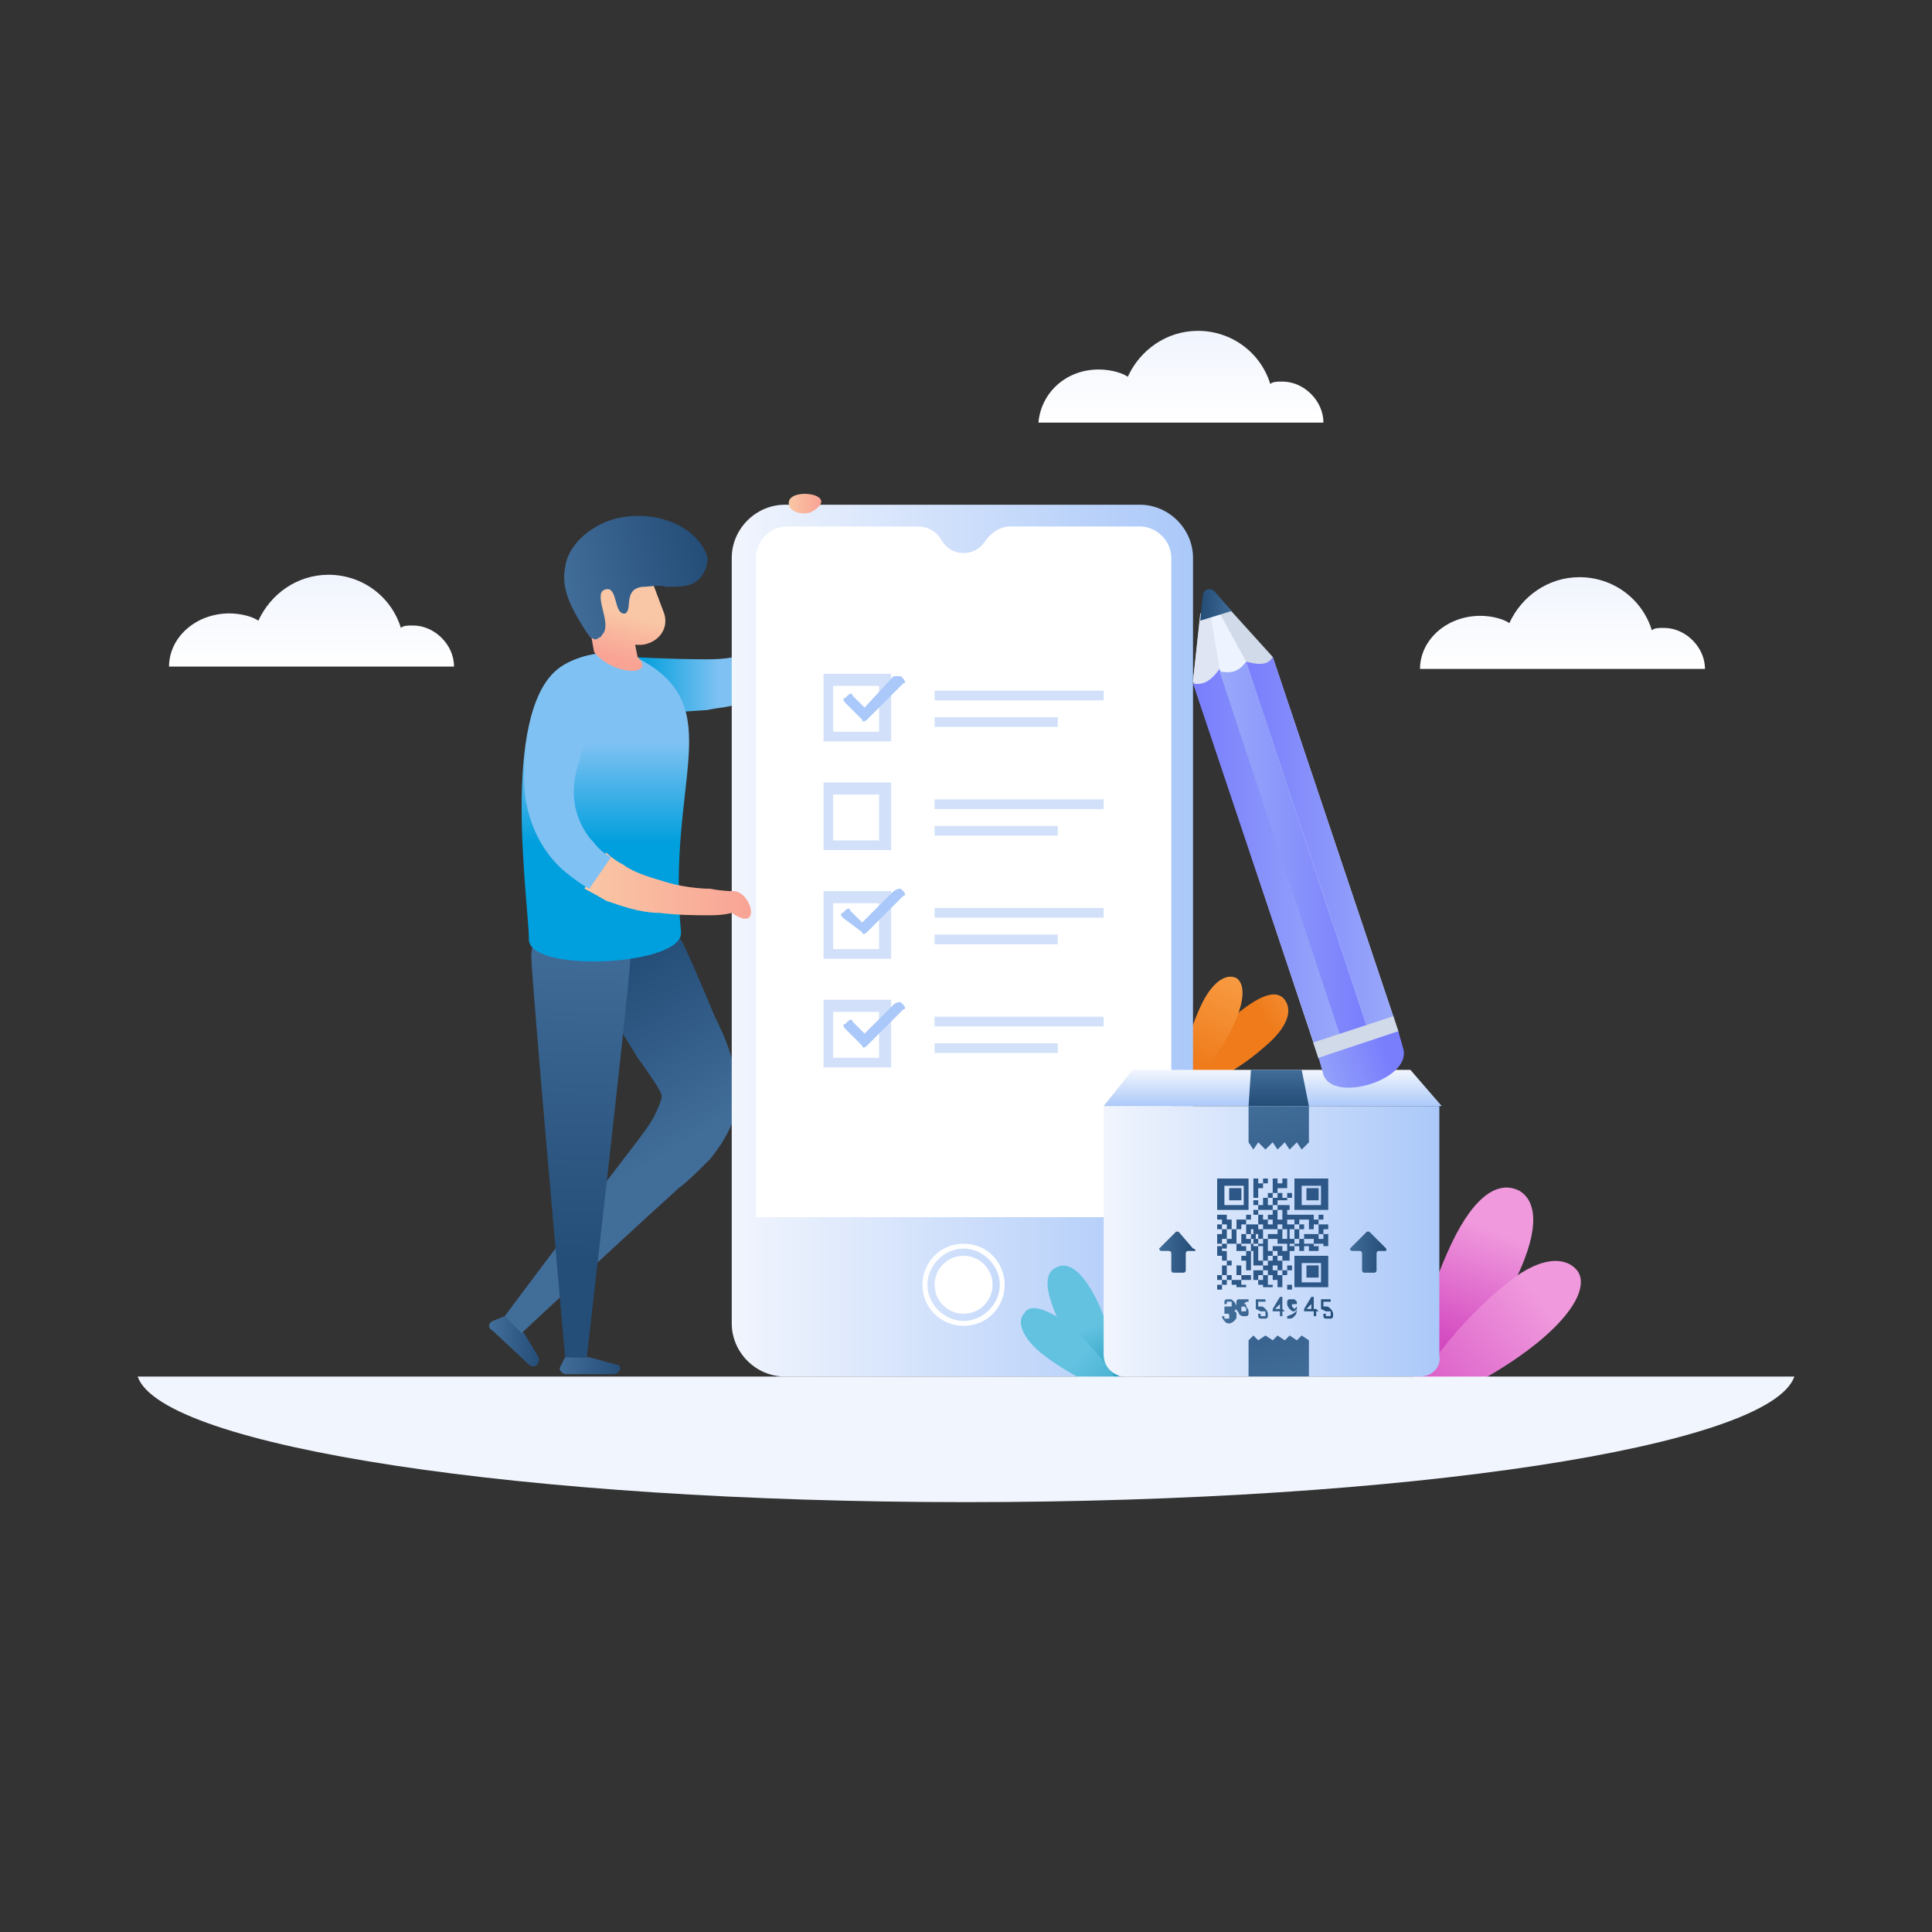 <svg xmlns="http://www.w3.org/2000/svg" enable-background="new 0 0 80 80" viewBox="0 0 80 80"><rect x="0" y="0" width="80" height="80" fill="#333333" stroke="none"/><linearGradient id="a" x1="4060.212" x2="4061.682" y1="-1279.571" y2="-1274.711" gradientTransform="matrix(.785 .62 -.62 .785 -3919.16 -1462.077)" gradientUnits="userSpaceOnUse"><stop offset="0" stop-color="#f099dd"/><stop offset="1" stop-color="#d34ac0"/></linearGradient><path fill="url(#a)" d="M62.8,52.9c-1,2.1-3.3,5.2-4,4.8c-0.8-0.4,0.3-4.1,1.3-6.2c1-2.1,2-2.6,2.8-2.2
	C63.6,49.7,63.8,50.8,62.8,52.9z"/><linearGradient id="b" x1="4064.221" x2="4062.466" y1="-1278.544" y2="-1270.695" gradientTransform="matrix(.785 .62 -.62 .785 -3919.16 -1462.077)" gradientUnits="userSpaceOnUse"><stop offset="0" stop-color="#f099dd"/><stop offset="1" stop-color="#d34ac0"/></linearGradient><path fill="url(#b)" d="M62.2,53.3c-1.6,1.3-3.8,3.9-3.3,4.5c0.5,0.6,3.5-1.1,5-2.4s1.8-2.3,1.4-2.8
	C64.8,52,63.7,52,62.2,53.3z"/><linearGradient id="c" x1="20.346" x2="22.36" y1="55.547" y2="55.547" gradientUnits="userSpaceOnUse"><stop offset="0" stop-color="#416d99"/><stop offset="1" stop-color="#244d77"/></linearGradient><path fill="url(#c)" d="M20.9,54.5l-0.5,0.2c-0.2,0.1-0.2,0.3,0,0.4l1.5,1.4c0.2,0.2,0.5,0,0.4-0.3l-0.6-1L20.9,54.5z"/><linearGradient id="d" x1="25.865" x2="21.907" y1="48.85" y2="42.239" gradientUnits="userSpaceOnUse"><stop offset="0" stop-color="#416d99"/><stop offset="1" stop-color="#244d77"/></linearGradient><path fill="url(#d)" d="M20.9,54.5c0,0,2.6-3.5,5.3-7c0.3-0.4,0.7-0.9,0.9-1.3c0.2-0.4,0.3-0.7,0.3-0.8
	c0-0.1-0.1-0.3-0.3-0.6c-0.2-0.3-0.4-0.6-0.7-1c-0.9-1.5-1.6-2.5-1.7-2.7c-0.5-0.9-0.4-2.7,0.6-3.2c1-0.6,2.5,0.2,3,1.2
	c0.1,0.2,0.6,1.3,1.3,3c0.2,0.4,0.4,0.8,0.6,1.4c0.2,0.6,0.4,1.5,0.3,2.4c-0.2,0.9-0.7,1.6-1.1,2.1c-0.5,0.5-0.9,0.9-1.3,1.2
	c-3.3,3-6.5,6-6.5,6L20.9,54.5z"/><linearGradient id="e" x1="23.201" x2="25.752" y1="56.558" y2="56.558" gradientUnits="userSpaceOnUse"><stop offset="0" stop-color="#416d99"/><stop offset="1" stop-color="#244d77"/></linearGradient><path fill="url(#e)" d="M23.4,56.2l-0.2,0.4c-0.1,0.1,0.1,0.3,0.2,0.3l2,0c0.3,0,0.4-0.4,0.1-0.4l-1.1-0.3L23.4,56.2z"/><linearGradient id="f" x1="24.149" x2="23.701" y1="38.701" y2="52.25" gradientUnits="userSpaceOnUse"><stop offset="0" stop-color="#416d99"/><stop offset="1" stop-color="#244d77"/></linearGradient><path fill="url(#f)" d="M23.4,56.2c0,0-1.4-15.7-1.4-16.6c0-1,1-2.3,2.1-2.2c1.1,0,2.1,1.3,2,2.3c0,0.8-1.8,16.5-1.8,16.5
	L23.4,56.2z"/><linearGradient id="g" x1="31.428" x2="33.897" y1="24.482" y2="24.482" gradientUnits="userSpaceOnUse"><stop offset="0" stop-color="#f9c7a5"/><stop offset="1" stop-color="#f9a395"/></linearGradient><path fill="url(#g)" d="M32.7,21.6c-0.1,0.5-0.3,1.5-0.5,2.5c-0.1,0.7-0.3,1.4-0.4,1.9c-0.2,0.4-0.3,0.7-0.3,0.7l1.4,0.8
	c0,0,0.2-0.4,0.4-1c0.1-0.6,0.2-1.4,0.2-2.1c0.1-1.1,0.1-2.2,0.2-2.7H32.7z"/><linearGradient id="h" x1="29.738" x2="26.511" y1="28.104" y2="28.104" gradientUnits="userSpaceOnUse"><stop offset="0" stop-color="#7ec1f2"/><stop offset="1" stop-color="#009fdd"/></linearGradient><path fill="url(#h)" d="M26.1,27.2c0,0,1.6,0.1,3.2,0.1c0.8,0,1.3-0.1,1.6-0.3c0.3-0.2,0.5-0.5,0.5-0.5l1.4,0.7
	c0,0,0,0.1-0.2,0.3c-0.1,0.2-0.3,0.5-0.6,0.8c-0.3,0.3-0.8,0.6-1.3,0.8c-0.5,0.2-1,0.2-1.4,0.3c-1.7,0.1-3.4,0.3-3.4,0.3
	C24.2,29.7,24.3,27.3,26.1,27.2z"/><linearGradient id="i" x1="25.081" x2="25.081" y1="30.802" y2="34.922" gradientUnits="userSpaceOnUse"><stop offset="0" stop-color="#7ec1f2"/><stop offset="1" stop-color="#009fdd"/></linearGradient><path fill="url(#i)" d="M28.2,38.6c0.1,1.4-6.3,1.7-6.3,0.3c0-1.5-1.2-9.3,1.2-11.2c0.6-0.5,2.2-1,3.4-0.4
	C30.2,29.3,27.6,32.3,28.2,38.6z"/><linearGradient id="j" x1="25.716" x2="25.253" y1="25.388" y2="27.211" gradientUnits="userSpaceOnUse"><stop offset="0" stop-color="#f9c7a5"/><stop offset="1" stop-color="#f9a395"/></linearGradient><path fill="url(#j)" d="M26.9,23.8l-2.8,0.4l0.5,2.8c0.8,1,2.6,1,1.8,0.2l-0.1-0.5l0.3,0c0.7-0.1,1.1-0.7,0.9-1.3L26.9,23.8
	z"/><linearGradient id="k" x1="-564.988" x2="-558.947" y1="67.736" y2="67.736" gradientTransform="rotate(-12.631 -466.618 -2611.752)" gradientUnits="userSpaceOnUse"><stop offset="0" stop-color="#416d99"/><stop offset="1" stop-color="#244d77"/></linearGradient><path fill="url(#k)" d="M23.4,23.5c-0.2,1,0.4,1.9,0.9,2.7c0.1,0.1,0.1,0.2,0.2,0.2c0.1,0.1,0.2,0.1,0.3,0
	c0.1,0,0.1-0.1,0.2-0.2c0.3-0.5-0.5-1.7,0.1-1.8c0.5-0.1,0.3,1.1,0.8,1c0.3-0.2-0.1-1,0.7-1.1c0.3,0,0.7-0.1,1,0c0.3,0,0.7,0,1-0.1
	c0.5-0.2,0.7-0.7,0.7-1.1c-0.1-0.4-0.4-0.8-0.8-1.1c-0.8-0.6-2-0.8-3.1-0.5C24.4,21.8,23.5,22.6,23.4,23.5z"/><linearGradient id="l" x1="4364.711" x2="4365.592" y1="-1309.092" y2="-1306.18" gradientTransform="matrix(-.79 -.613 -.624 .797 2686.83 3760.27)" gradientUnits="userSpaceOnUse"><stop offset="0" stop-color="#faa34d"/><stop offset="1" stop-color="#ef7b1b"/></linearGradient><path fill="url(#l)" d="M51.2,42c-1.1,0.9-2.6,2.7-2.3,3.1s2.4-0.8,3.4-1.7c1.1-0.9,1.2-1.6,0.9-2S52.3,41.1,51.2,42z"/><linearGradient id="m" x1="4367.114" x2="4366.063" y1="-1308.476" y2="-1303.774" gradientTransform="matrix(-.79 -.613 -.624 .797 2686.83 3760.27)" gradientUnits="userSpaceOnUse"><stop offset="0" stop-color="#faa34d"/><stop offset="1" stop-color="#ef7b1b"/></linearGradient><path fill="url(#m)" d="M51.1,42.4c-0.5,1.1-1.7,2.8-2.1,2.6c-0.4-0.2,0.2-2.2,0.7-3.3s1.1-1.4,1.5-1.2
	C51.5,40.7,51.6,41.3,51.1,42.4z"/><linearGradient id="n" x1="30.356" x2="49.434" y1="38.943" y2="38.943" gradientUnits="userSpaceOnUse"><stop offset="0" stop-color="#f1f5fd"/><stop offset="1" stop-color="#aac8f9"/></linearGradient><path fill="url(#n)" d="M47.2,57H32.5c-1.2,0-2.2-1-2.2-2.2V23.1c0-1.2,1-2.2,2.2-2.2h14.7c1.2,0,2.2,1,2.2,2.2v31.7
	C49.4,56,48.5,57,47.2,57z"/><linearGradient id="o" x1="6840.601" x2="6841.481" y1="-3470.618" y2="-3467.706" gradientTransform="matrix(-.785 .62 .62 .785 7567.514 -1462.077)" gradientUnits="userSpaceOnUse"><stop offset="0" stop-color="#64c2e1"/><stop offset="1" stop-color="#1897b5"/></linearGradient><path fill="url(#o)" d="M43.8,54.6c0.6,1.2,2,3.1,2.4,2.9S46,55,45.4,53.8c-0.6-1.2-1.2-1.6-1.7-1.3
	C43.3,52.7,43.2,53.3,43.8,54.6z"/><linearGradient id="p" x1="6843.003" x2="6841.952" y1="-3470.002" y2="-3465.3" gradientTransform="matrix(-.785 .62 .62 .785 7567.514 -1462.077)" gradientUnits="userSpaceOnUse"><stop offset="0" stop-color="#64c2e1"/><stop offset="1" stop-color="#1897b5"/></linearGradient><path fill="url(#p)" d="M44.2,54.8c0.9,0.8,2.3,2.3,2,2.7c-0.3,0.3-2.1-0.7-3-1.4s-1.1-1.4-0.8-1.7
	C42.6,54,43.2,54.1,44.2,54.8z"/><path fill="#FFF" d="M48.5,23.1v27.3H31.3V23.1c0-0.7,0.6-1.3,1.3-1.3H38c0.4,0,0.8,0.2,1,0.6c0.2,0.3,0.5,0.5,0.9,0.5
	c0.4,0,0.7-0.2,0.9-0.5c0.2-0.3,0.6-0.6,1-0.6h5.4C47.9,21.8,48.5,22.4,48.5,23.1z"/><path fill="#FFF" d="M39.9,51.5c-1,0-1.7,0.8-1.7,1.7c0,1,0.8,1.7,1.7,1.7c1,0,1.7-0.8,1.7-1.7C41.6,52.3,40.9,51.5,39.9,51.5z
	 M39.9,54.7c-0.8,0-1.5-0.7-1.5-1.5c0-0.8,0.7-1.5,1.5-1.5c0.8,0,1.5,0.7,1.5,1.5C41.4,54,40.7,54.7,39.9,54.7z"/><circle cx="39.9" cy="53.2" r="1.2" fill="#FFF"/><path fill="#D2E1F9" d="M34.1,27.9v2.8h2.8v-2.8H34.1z M36.4,30.3h-1.9v-1.9h1.9V30.3z"/><path fill="#D2E1F9" d="M34.1,32.4v2.8h2.8v-2.8H34.1z M36.4,34.8h-1.9v-1.9h1.9V34.8z"/><path fill="#D2E1F9" d="M34.1,36.9v2.8h2.8v-2.8H34.1z M36.4,39.3h-1.9v-1.9h1.9V39.3z"/><path fill="#D2E1F9" d="M34.1,41.4v2.8h2.8v-2.8H34.1z M36.4,43.8h-1.9v-1.9h1.9V43.8z"/><rect width="7" height=".4" x="38.7" y="28.6" fill="#D2E1F9"/><rect width="5.1" height=".4" x="38.7" y="29.7" fill="#D2E1F9"/><rect width="7" height=".4" x="38.7" y="33.1" fill="#D2E1F9"/><rect width="5.1" height=".4" x="38.7" y="34.2" fill="#D2E1F9"/><rect width="7" height=".4" x="38.7" y="37.6" fill="#D2E1F9"/><rect width="5.1" height=".4" x="38.7" y="38.7" fill="#D2E1F9"/><rect width="7" height=".4" x="38.7" y="42.1" fill="#D2E1F9"/><rect width="5.1" height=".4" x="38.7" y="43.2" fill="#D2E1F9"/><path fill="#AAC8F9" d="M37.3,28l0.1,0.1c0.1,0.1,0.1,0.2,0,0.2l-1.5,1.5c-0.1,0.1-0.2,0.1-0.2,0l-0.7-0.7c-0.1-0.1-0.1-0.2,0-0.2
	l0.1-0.1c0.1-0.1,0.2-0.1,0.2,0l0.5,0.5L37,28C37.1,28,37.2,28,37.3,28z"/><path fill="#AAC8F9" d="M37.3,36.8l0.1,0.1c0.1,0.1,0.1,0.2,0,0.2l-1.5,1.5c-0.1,0.1-0.2,0.1-0.2,0L34.9,38c-0.1-0.1-0.1-0.2,0-0.2
	l0.1-0.1c0.1-0.1,0.2-0.1,0.2,0l0.5,0.5l1.2-1.2C37.1,36.8,37.2,36.8,37.3,36.8z"/><path fill="#AAC8F9" d="M37.3,41.5l0.1,0.1c0.1,0.1,0.1,0.2,0,0.2l-1.5,1.5c-0.1,0.1-0.2,0.1-0.2,0l-0.7-0.7c-0.1-0.1-0.1-0.2,0-0.2
	l0.1-0.1c0.1-0.1,0.2-0.1,0.2,0l0.5,0.5l1.2-1.2C37.1,41.5,37.2,41.5,37.3,41.5z"/><linearGradient id="q" x1="24.23" x2="31.21" y1="36.742" y2="36.742" gradientUnits="userSpaceOnUse"><stop offset="0" stop-color="#f9c7a5"/><stop offset="1" stop-color="#f9a395"/></linearGradient><path fill="url(#q)" d="M24.2,36.8c0,0,0.4,0.2,0.9,0.5c0.6,0.2,1.4,0.5,2.2,0.5c0.8,0.1,1.6,0.1,2.1,0.1
	c0.6,0,0.9-0.1,0.9-0.1c1.3,0.9,0.8-1,0-0.9c0,0-0.4,0-0.9-0.1c-0.5,0-1.3-0.1-1.9-0.3c-0.7-0.2-1.3-0.4-1.7-0.7
	c-0.4-0.2-0.7-0.5-0.7-0.5L24.2,36.8z"/><path fill="#7EC1F2" d="M24.3,30.6c0,0-0.2,0.4-0.3,0.9c-0.2,0.5-0.3,1.2-0.2,1.8c0.1,0.6,0.4,1.2,0.8,1.6c0.3,0.4,0.7,0.6,0.7,0.6
	l-0.9,1.3c0,0-0.4-0.2-1-0.7c-0.6-0.5-1.2-1.3-1.5-2.4c-0.3-1-0.2-2.1-0.1-2.8c0.1-0.7,0.2-1.2,0.2-1.2c0.3-1,1.1-1.2,1.6-1
	C24.2,29,24.6,29.7,24.3,30.6z"/><linearGradient id="r" x1="32.667" x2="34.001" y1="20.876" y2="20.876" gradientUnits="userSpaceOnUse"><stop offset="0" stop-color="#f9c7a5"/><stop offset="1" stop-color="#f9a395"/></linearGradient><path fill="url(#r)" d="M33.6,21.2c1.4-0.8-1.3-1.1-0.9-0.2C32.9,21.3,33.4,21.3,33.6,21.2z"/><linearGradient id="s" x1="45.707" x2="59.654" y1="51.425" y2="51.425" gradientUnits="userSpaceOnUse"><stop offset="0" stop-color="#f1f5fd"/><stop offset="1" stop-color="#aac8f9"/></linearGradient><path fill="url(#s)" d="M58.8,57H46.6c-0.5,0-0.9-0.4-0.9-0.9V45.8h13.9v10.3C59.7,56.6,59.3,57,58.8,57z"/><linearGradient id="t" x1="52.703" x2="54.109" y1="45.604" y2="52.251" gradientUnits="userSpaceOnUse"><stop offset="0" stop-color="#416d99"/><stop offset="1" stop-color="#244d77"/></linearGradient><polygon fill="url(#t)" points="54.2 45.8 54.2 47.3 53.9 47.6 53.7 47.3 53.4 47.6 53.2 47.3 52.9 47.6 52.7 47.3 52.4 47.6 52.1 47.3 51.9 47.6 51.7 47.3 51.7 45.8"/><linearGradient id="u" x1="618.029" x2="619.434" y1="-816.903" y2="-810.256" gradientTransform="matrix(-1 -0 0 -1 671.155 -759.647)" gradientUnits="userSpaceOnUse"><stop offset="0" stop-color="#416d99"/><stop offset="1" stop-color="#244d77"/></linearGradient><polygon fill="url(#u)" points="51.7 57 51.7 55.5 51.9 55.3 52.1 55.5 52.4 55.3 52.7 55.5 52.9 55.3 53.2 55.5 53.4 55.3 53.7 55.5 53.9 55.3 54.2 55.5 54.2 57"/><linearGradient id="v" x1="52.68" x2="52.68" y1="44.343" y2="45.854" gradientUnits="userSpaceOnUse"><stop offset="0" stop-color="#f1f5fd"/><stop offset="1" stop-color="#aac8f9"/></linearGradient><polygon fill="url(#v)" points="58.4 44.3 46.9 44.3 45.7 45.8 59.7 45.8"/><linearGradient id="w" x1="52.911" x2="52.911" y1="44.284" y2="45.782" gradientUnits="userSpaceOnUse"><stop offset="0" stop-color="#416d99"/><stop offset="1" stop-color="#244d77"/></linearGradient><polygon fill="url(#w)" points="51.8 44.3 51.7 45.8 54.2 45.8 53.9 44.3"/><rect width=".5" height=".5" x="50.9" y="49.2" fill="#2D5787"/><path fill="#2D5787" d="M50.4,48.8v1.3h1.3v-1.3H50.4z M51.5,49.9h-0.8v-0.8h0.8V49.9z"/><rect width=".5" height=".5" x="50.9" y="49.2" fill="#FFF"/><rect width=".5" height=".5" x="50.9" y="49.2" fill="#2D5787"/><rect width=".5" height=".5" x="54.1" y="52.4" fill="#2D5787"/><path fill="#2D5787" d="M53.6,52v1.3H55V52H53.6z M54.7,53.1h-0.8v-0.8h0.8V53.1z"/><rect width=".5" height=".5" x="54.1" y="52.4" fill="#FFF"/><rect width=".5" height=".5" x="54.1" y="52.4" fill="#2D5787"/><rect width=".5" height=".5" x="54.1" y="49.2" fill="#2D5787"/><path fill="#2D5787" d="M53.6,48.8v1.3H55v-1.3H53.6z M54.7,49.9h-0.8v-0.8h0.8V49.9z"/><rect width=".5" height=".5" x="54.1" y="49.2" fill="#FFF"/><rect width=".5" height=".5" x="54.1" y="49.2" fill="#2D5787"/><rect width=".2" height=".2" x="54.6" y="50.3" fill="#2D5787"/><rect width=".2" height=".2" x="53.8" y="50.7" fill="#2D5787"/><polygon fill="#2D5787" points="55 50.9 55 50.7 54.8 50.7 54.6 50.7 54.6 50.9 54.6 51.1 54.8 51.1 54.8 50.9"/><polygon fill="#2D5787" points="53.8 50.9 53.6 50.9 53.6 51.1 53.6 51.3 53.8 51.3 53.8 51.1"/><polygon fill="#2D5787" points="54.6 51.3 54.6 51.1 54.4 51.1 54.2 51.1 54 51.1 54 51.3 54.2 51.3 54.4 51.3 54.4 51.5 54.6 51.5 54.8 51.5 54.8 51.6 55 51.6 55 51.5 55 51.3 55 51.1 54.8 51.1 54.8 51.3"/><polygon fill="#2D5787" points="54 51.5 54 51.3 53.8 51.3 53.8 51.5 53.6 51.5 53.6 51.6 53.8 51.6 53.8 51.8 54 51.8 54 51.6 54.2 51.6 54.2 51.8 54.4 51.8 54.6 51.8 54.6 51.6 54.4 51.6 54.4 51.5 54.2 51.5"/><rect width=".2" height=".2" x="51.6" y="50.3" fill="#2D5787"/><rect width=".2" height=".2" x="50.4" y="50.7" fill="#2D5787"/><polygon fill="#2D5787" points="50.8 50.9 51 50.9 51 50.7 51 50.5 50.8 50.5 50.8 50.3 50.6 50.3 50.4 50.3 50.4 50.5 50.6 50.5 50.6 50.7 50.8 50.7"/><polygon fill="#2D5787" points="51.4 50.7 51.6 50.7 51.6 50.5 51.4 50.5 51.2 50.5 51.2 50.7 51.2 50.9 51.4 50.9"/><polygon fill="#2D5787" points="51.6 51.1 51.8 51.1 51.8 50.9 51.9 50.9 51.9 51.1 52.1 51.1 52.1 51.3 52.3 51.3 52.3 51.1 52.3 50.9 52.1 50.9 52.1 50.7 51.9 50.7 51.8 50.7 51.6 50.7 51.6 50.9"/><polygon fill="#2D5787" points="50.8 51.3 50.8 51.1 50.8 50.9 50.6 50.9 50.6 51.1 50.4 51.1 50.4 51.3 50.4 51.5 50.6 51.5 50.6 51.3"/><polygon fill="#2D5787" points="51.2 51.1 51.2 50.9 51 50.9 51 51.1 51 51.3 50.8 51.3 50.8 51.5 51 51.5 51.2 51.5 51.2 51.3"/><polygon fill="#2D5787" points="51.6 51.3 51.6 51.1 51.4 51.1 51.4 51.3 51.4 51.5 51.6 51.5 51.8 51.5 51.8 51.3"/><rect width=".2" height=".2" x="50.6" y="51.5" fill="#2D5787"/><polygon fill="#2D5787" points="50.4 51.8 50.4 52 50.6 52 50.6 52.2 50.8 52.2 50.8 52 50.8 51.8 50.6 51.8 50.6 51.6 50.4 51.6"/><polygon fill="#2D5787" points="51.4 51.6 51.4 51.5 51.2 51.5 51.2 51.6 51.2 51.8 51.4 51.8 51.6 51.8 51.6 51.6"/><polygon fill="#2D5787" points="51.6 52 51.4 52 51.4 52.2 51.6 52.2 51.6 52.4 51.6 52.6 51.8 52.6 51.8 52.4 51.8 52.2 51.8 52 51.8 51.8 51.6 51.8"/><rect width=".2" height=".2" x="50.8" y="52.2" fill="#2D5787"/><polygon fill="#2D5787" points="50.6 52.6 50.6 52.8 50.8 52.8 50.8 52.6 50.8 52.4 50.6 52.4"/><polygon fill="#2D5787" points="51.4 52.4 51.2 52.4 51.2 52.6 51.2 52.8 51.4 52.8 51.4 52.6"/><rect width=".2" height=".2" x="50.4" y="52.8" fill="#2D5787"/><rect width=".2" height=".2" x="50.8" y="52.8" fill="#2D5787"/><polygon fill="#2D5787" points="51.8 53 51.8 52.8 51.6 52.8 51.4 52.8 51.4 53 51.6 53"/><rect width=".2" height=".2" x="50.6" y="53" fill="#2D5787"/><polygon fill="#2D5787" points="51.2 53.2 51.2 53.3 51.4 53.3 51.6 53.3 51.6 53.2 51.4 53.2 51.4 53 51.2 53 51 53 51 53.2"/><rect width=".2" height=".2" x="50.4" y="53.2" fill="#2D5787"/><polygon fill="#2D5787" points="52.1 49.2 52.3 49.2 52.3 49 52.5 49 52.5 48.8 52.3 48.8 52.3 49 52.1 49 52.1 48.8 51.9 48.8 51.9 49.6 52.1 49.6"/><rect width=".2" height=".2" x="53.3" y="49.4" fill="#2D5787"/><polygon fill="#2D5787" points="52.7 49.4 52.9 49.4 52.9 49.6 52.7 49.6 52.7 49.7 52.7 49.9 52.9 49.9 52.9 49.7 53.1 49.7 53.3 49.7 53.3 49.6 53.1 49.6 53.1 49.4 52.9 49.4 52.9 49.2 53.3 49.2 53.3 48.8 53.1 48.8 53.1 49 52.9 49 52.9 48.8 52.7 48.8 52.7 49.4 52.5 49.4 52.5 49.6 52.7 49.6"/><rect width=".2" height=".2" x="51.9" y="49.7" fill="#2D5787"/><polygon fill="#2D5787" points="52.5 50.1 52.7 50.1 52.7 49.9 52.5 49.9 52.5 49.7 52.5 49.6 52.3 49.6 52.3 49.7 52.3 49.9 52.1 49.9 52.1 50.1 52.3 50.1"/><polygon fill="#2D5787" points="53.4 51.5 53.6 51.5 53.6 51.3 53.4 51.3 53.4 51.1 53.4 50.9 53.6 50.9 53.6 50.7 53.4 50.7 53.3 50.7 53.3 50.5 53.4 50.5 53.6 50.5 53.6 50.7 53.8 50.7 53.8 50.5 54 50.5 54.2 50.5 54.2 50.7 54.2 50.9 54.4 50.9 54.4 50.7 54.6 50.7 54.6 50.5 54.4 50.5 54.4 50.3 54.2 50.3 54 50.3 53.8 50.3 53.6 50.3 53.4 50.3 53.3 50.3 53.3 50.1 53.4 50.1 53.4 49.9 53.3 49.9 53.1 49.9 52.9 49.9 52.9 50.1 53.1 50.1 53.1 50.3 53.1 50.5 52.9 50.5 52.9 50.3 52.9 50.1 52.7 50.1 52.7 50.3 52.5 50.3 52.5 50.5 52.7 50.5 52.7 50.7 52.5 50.7 52.5 50.5 52.3 50.5 52.3 50.3 52.1 50.3 52.1 50.5 52.1 50.7 52.3 50.7 52.3 50.9 52.5 50.9 52.7 50.9 52.9 50.9 52.9 50.7 53.1 50.7 53.1 50.9 53.3 50.9 53.3 51.1 53.3 51.3 53.1 51.3 53.1 51.1 53.1 50.9 52.9 50.9 52.9 51.1 52.7 51.1 52.5 51.1 52.5 51.3 52.7 51.3 52.9 51.3 52.9 51.5 53.1 51.5 53.3 51.5 53.3 51.6 53.3 51.8 53.1 51.8 53.1 51.6 52.9 51.6 52.7 51.6 52.7 51.8 52.9 51.8 52.9 52 53.1 52 53.1 52.2 53.3 52.2 53.4 52.2 53.4 52 53.4 51.8 53.6 51.8 53.6 51.6 53.4 51.6"/><rect width=".2" height=".2" x="51.9" y="50.1" fill="#2D5787"/><rect width=".2" height=".2" x="51.9" y="51.3" fill="#2D5787"/><polygon fill="#2D5787" points="52.3 51.5 52.1 51.5 52.1 51.6 52.3 51.6 52.3 51.8 52.3 52 52.3 52.2 52.5 52.2 52.5 52 52.7 52 52.7 51.8 52.5 51.8 52.5 51.6 52.5 51.5 52.5 51.3 52.3 51.3"/><rect width=".2" height=".2" x="51.8" y="51.1" fill="#2D5787"/><polygon fill="#2D5787" points="52.9 52 52.7 52 52.7 52.2 52.5 52.2 52.5 52.4 52.3 52.4 52.3 52.6 52.5 52.6 52.5 52.8 52.7 52.8 52.7 53 52.9 53 52.9 53.3 53.1 53.3 53.1 52.8 52.9 52.8 52.9 52.6 52.7 52.6 52.7 52.4 52.9 52.4 52.9 52.6 53.1 52.6 53.1 52.4 53.1 52.2 52.9 52.2"/><polygon fill="#2D5787" points="52.1 52.2 52.1 52 52.1 51.8 52.1 51.6 51.9 51.6 51.9 51.5 51.8 51.5 51.8 51.6 51.8 51.8 51.9 51.8 51.9 52 51.9 52.2 51.9 52.4 52.1 52.4 52.3 52.4 52.3 52.2"/><rect width=".2" height=".2" x="53.3" y="52.4" fill="#2D5787"/><polygon fill="#2D5787" points="52.3 52.8 52.3 52.6 52.1 52.6 51.9 52.6 51.9 52.8 51.9 53 52.1 53 52.1 52.8"/><rect width=".2" height=".2" x="53.1" y="52.6" fill="#2D5787"/><polygon fill="#2D5787" points="52.3 53 52.1 53 52.1 53.2 52.3 53.2 52.3 53.3 52.5 53.3 52.7 53.3 52.7 53.2 52.5 53.2 52.5 53 52.5 52.8 52.3 52.8"/><rect width=".2" height=".2" x="53.3" y="53.2" fill="#2D5787"/><linearGradient id="x" x1="50.682" x2="55.213" y1="54.147" y2="54.147" gradientUnits="userSpaceOnUse"><stop offset="0" stop-color="#416d99"/><stop offset="1" stop-color="#244d77"/></linearGradient><path fill="url(#x)" d="M50.8,54.1L50.8,54.1c0.1,0,0.1,0,0.2,0c0,0,0,0,0-0.1c0,0,0-0.1,0-0.1s0,0-0.1,0c0,0-0.1,0-0.1,0
	c0,0,0,0,0,0.1h-0.1c0,0,0-0.1,0-0.1c0,0,0-0.1,0.1-0.1c0,0,0.1,0,0.1,0c0.1,0,0.1,0,0.2,0.1c0,0,0.1,0.1,0.1,0.2c0,0,0,0.1,0,0.1
	c0,0,0,0-0.1,0.1c0,0,0.1,0,0.1,0.1c0,0,0,0.1,0,0.1c0,0.1,0,0.1-0.1,0.2c0,0-0.1,0.1-0.2,0.1c-0.1,0-0.1,0-0.2-0.1
	c0,0-0.1-0.1-0.1-0.2h0.1c0,0,0,0,0,0.1c0,0,0,0,0.1,0c0,0,0.1,0,0.1,0c0,0,0,0,0-0.1c0-0.1,0-0.1-0.1-0.1h-0.1V54.1z"/><linearGradient id="y" x1="50.682" x2="55.213" y1="54.148" y2="54.148" gradientUnits="userSpaceOnUse"><stop offset="0" stop-color="#416d99"/><stop offset="1" stop-color="#244d77"/></linearGradient><path fill="url(#y)" d="M51.7,53.8v0.1h0c-0.1,0-0.1,0-0.2,0.1s-0.1,0.1-0.1,0.1c0,0,0.1-0.1,0.1-0.1c0.1,0,0.1,0,0.1,0.1
	c0,0,0.1,0.1,0.1,0.2c0,0,0,0.1,0,0.1s0,0.1-0.1,0.1s-0.1,0-0.1,0c-0.1,0-0.1,0-0.2-0.1c0-0.1-0.1-0.1-0.1-0.2v-0.1
	c0-0.1,0-0.1,0-0.2c0-0.1,0.1-0.1,0.1-0.1S51.6,53.8,51.7,53.8L51.7,53.8z M51.5,54.1C51.5,54.1,51.5,54.1,51.5,54.1
	c-0.1,0-0.1,0-0.1,0.1v0c0,0,0,0.1,0,0.1c0,0,0,0,0.1,0c0,0,0.1,0,0.1,0c0,0,0-0.1,0-0.1C51.7,54.2,51.6,54.2,51.5,54.1
	C51.6,54.2,51.6,54.1,51.5,54.1z"/><linearGradient id="z" x1="50.682" x2="55.213" y1="54.152" y2="54.152" gradientUnits="userSpaceOnUse"><stop offset="0" stop-color="#416d99"/><stop offset="1" stop-color="#244d77"/></linearGradient><path fill="url(#z)" d="M52,54.2l0-0.4h0.4v0.1h-0.3l0,0.2c0,0,0.1,0,0.1,0c0.1,0,0.1,0,0.2,0.1c0,0,0.1,0.1,0.1,0.2
	c0,0,0,0.1,0,0.1c0,0,0,0.1-0.1,0.1c0,0-0.1,0-0.1,0c0,0-0.1,0-0.1,0s-0.1,0-0.1-0.1c0,0,0-0.1,0-0.1h0.1c0,0,0,0.1,0,0.1
	c0,0,0,0,0.1,0c0,0,0.1,0,0.1,0s0-0.1,0-0.1c0,0,0-0.1,0-0.1s0,0-0.1,0c0,0-0.1,0-0.1,0l0,0L52,54.2z"/><linearGradient id="A" x1="50.682" x2="55.213" y1="54.147" y2="54.147" gradientUnits="userSpaceOnUse"><stop offset="0" stop-color="#416d99"/><stop offset="1" stop-color="#244d77"/></linearGradient><path fill="url(#A)" d="M53.1,54.2L53.1,54.2l0.1,0.1h-0.1v0.2h-0.1v-0.2h-0.3l0-0.1l0.3-0.5h0.1V54.2z M52.8,54.2h0.2V54
	l0,0L52.8,54.2z"/><linearGradient id="B" x1="50.682" x2="55.213" y1="54.145" y2="54.145" gradientUnits="userSpaceOnUse"><stop offset="0" stop-color="#416d99"/><stop offset="1" stop-color="#244d77"/></linearGradient><path fill="url(#B)" d="M53.7,54.2c0,0-0.1,0.1-0.1,0.1c-0.1,0-0.1,0-0.2-0.1c0,0-0.1-0.1-0.1-0.2c0,0,0-0.1,0-0.1
	c0,0,0-0.1,0.1-0.1c0,0,0.1,0,0.1,0c0,0,0.1,0,0.1,0c0,0,0.1,0.1,0.1,0.1s0,0.1,0,0.2v0.1c0,0.1,0,0.2-0.1,0.3
	c-0.1,0.1-0.1,0.1-0.3,0.1l0,0v-0.1l0,0C53.6,54.4,53.7,54.3,53.7,54.2z M53.6,54.2C53.6,54.2,53.6,54.2,53.6,54.2
	C53.7,54.1,53.7,54.1,53.6,54.2l0.1-0.1c0,0,0-0.1,0-0.1s0,0-0.1,0c0,0-0.1,0-0.1,0s0,0.1,0,0.1C53.5,54.1,53.5,54.1,53.6,54.2
	C53.5,54.2,53.6,54.2,53.6,54.2z"/><linearGradient id="C" x1="50.682" x2="55.213" y1="54.147" y2="54.147" gradientUnits="userSpaceOnUse"><stop offset="0" stop-color="#416d99"/><stop offset="1" stop-color="#244d77"/></linearGradient><path fill="url(#C)" d="M54.5,54.2L54.5,54.2l0.1,0.1h-0.1v0.2h-0.1v-0.2H54l0-0.1l0.3-0.5h0.1V54.2z M54.1,54.2h0.2V54l0,0
	L54.1,54.2z"/><linearGradient id="D" x1="50.682" x2="55.213" y1="54.152" y2="54.152" gradientUnits="userSpaceOnUse"><stop offset="0" stop-color="#416d99"/><stop offset="1" stop-color="#244d77"/></linearGradient><path fill="url(#D)" d="M54.7,54.2l0-0.4h0.4v0.1h-0.3l0,0.2c0,0,0.1,0,0.1,0c0.1,0,0.1,0,0.2,0.1c0,0,0.1,0.1,0.1,0.2
	c0,0,0,0.1,0,0.1c0,0,0,0.1-0.1,0.1c0,0-0.1,0-0.1,0c0,0-0.1,0-0.1,0s-0.1,0-0.1-0.1c0,0,0-0.1,0-0.1h0.1c0,0,0,0.1,0,0.1
	c0,0,0,0,0.1,0c0,0,0.1,0,0.1,0s0-0.1,0-0.1c0,0,0-0.1,0-0.1s0,0-0.1,0c0,0-0.1,0-0.1,0l0,0L54.7,54.2z"/><linearGradient id="E" x1="55.893" x2="57.408" y1="51.83" y2="51.83" gradientUnits="userSpaceOnUse"><stop offset="0" stop-color="#416d99"/><stop offset="1" stop-color="#244d77"/></linearGradient><path fill="url(#E)" d="M57.4,51.7L56.7,51c0,0-0.1,0-0.1,0l-0.7,0.7c0,0,0,0.1,0.1,0.1h0.3c0,0,0.1,0,0.1,0.1v0.7
	c0,0,0,0.1,0.1,0.1h0.4c0,0,0.1,0,0.1-0.1v-0.7c0,0,0-0.1,0.1-0.1h0.3C57.4,51.8,57.4,51.7,57.4,51.7z"/><linearGradient id="F" x1="47.953" x2="49.467" y1="51.83" y2="51.83" gradientUnits="userSpaceOnUse"><stop offset="0" stop-color="#416d99"/><stop offset="1" stop-color="#244d77"/></linearGradient><path fill="url(#F)" d="M49.4,51.7L48.8,51c0,0-0.1,0-0.1,0L48,51.7c0,0,0,0.1,0.1,0.1h0.3c0,0,0.1,0,0.1,0.1v0.7
	c0,0,0,0.1,0.1,0.1h0.4c0,0,0.1,0,0.1-0.1v-0.7c0,0,0-0.1,0.1-0.1h0.3C49.5,51.8,49.5,51.7,49.4,51.7z"/><polygon fill="#D1DAE8" points="49.7 25.4 50.8 25.1 52.7 27.2 57.7 42.1 54.4 43.2 49.4 28.2"/><polygon fill="#DFE5F2" points="50.3 25.3 56.1 42.6 54.4 43.2 49.4 28.2 49.7 25.5"/><polygon fill="#EEF4FF" points="50.4 25.2 51.6 27.4 56.6 42.4 55.5 42.8 50.5 27.7 50.1 25.3"/><linearGradient id="G" x1="3608.154" x2="3614.227" y1="-3961.68" y2="-3961.68" gradientTransform="matrix(-1 0 0 -1 3663.713 -3926.266)" gradientUnits="userSpaceOnUse"><stop offset="0" stop-color="#99a9fa"/><stop offset="1" stop-color="#797efc"/></linearGradient><path fill="url(#G)" d="M50.5,27.7l5,15.1l-1.1,0.4l-5-14.9C49.9,28.4,50.2,28.1,50.5,27.7z"/><linearGradient id="H" x1="50.472" x2="56.6" y1="35.084" y2="35.084" gradientUnits="userSpaceOnUse"><stop offset="0" stop-color="#99a9fa"/><stop offset="1" stop-color="#797efc"/></linearGradient><path fill="url(#H)" d="M51.6,27.4l5,15.1l-1.1,0.4l-5-15.1C51,27.9,51.3,27.8,51.6,27.4z"/><linearGradient id="I" x1="3605.968" x2="3612.096" y1="-3961.043" y2="-3961.043" gradientTransform="matrix(-1 0 0 -1 3663.713 -3926.266)" gradientUnits="userSpaceOnUse"><stop offset="0" stop-color="#99a9fa"/><stop offset="1" stop-color="#797efc"/></linearGradient><path fill="url(#I)" d="M52.7,27.2l5,14.9l-1.1,0.4l-5-15.1C52,27.5,52.5,27.6,52.7,27.2z"/><rect width="3.5" height=".7" x="54.4" y="42.6" fill="#D1DAE8" transform="rotate(-18.223 56.166 42.963)"/><linearGradient id="J" x1="-11749.793" x2="-11746.342" y1="-9469.565" y2="-9469.565" gradientTransform="matrix(.95 -.313 -.313 -.95 8254.227 -12624.04)" gradientUnits="userSpaceOnUse"><stop offset="0" stop-color="#99a9fa"/><stop offset="1" stop-color="#797efc"/></linearGradient><path fill="url(#J)" d="M58.1,43.4c0.4,1.3-2.9,2.3-3.3,1.1l-0.2-0.7l3.3-1.1L58.1,43.4z"/><linearGradient id="K" x1="3612.647" x2="3613.97" y1="-3951.306" y2="-3951.306" gradientTransform="matrix(-1 0 0 -1 3663.713 -3926.266)" gradientUnits="userSpaceOnUse"><stop offset="0" stop-color="#416d99"/><stop offset="1" stop-color="#244d77"/></linearGradient><path fill="url(#K)" d="M51,25.3l-0.7-0.8c-0.2-0.2-0.5-0.1-0.5,0.2l-0.1,1L51,25.3z"/><path fill="#F1F5FD" d="M5.7,57c1,2.9,16,5.2,34.3,5.2s33.3-2.3,34.3-5.2H5.7z"/><linearGradient id="L" x1="5050.261" x2="5050.261" y1="17.481" y2="13.913" gradientTransform="matrix(-1 0 0 1 5099.14 0)" gradientUnits="userSpaceOnUse"><stop offset="0" stop-color="#fff"/><stop offset="1" stop-color="#f1f5fd"/></linearGradient><path fill="url(#L)" d="M43,17.5h11.8c0,0,0,0,0,0c0-0.9-0.8-1.7-1.7-1.7c-0.2,0-0.4,0-0.5,0.1c-0.4-1.3-1.6-2.2-3-2.2
	c-1.3,0-2.4,0.8-2.9,1.9c-0.3-0.2-0.8-0.3-1.2-0.3C44.1,15.3,43.1,16.3,43,17.5z"/><linearGradient id="M" x1="5086.308" x2="5086.308" y1="27.582" y2="24.014" gradientTransform="matrix(-1 0 0 1 5099.14 0)" gradientUnits="userSpaceOnUse"><stop offset="0" stop-color="#fff"/><stop offset="1" stop-color="#f1f5fd"/></linearGradient><path fill="url(#M)" d="M7,27.6h11.8c0,0,0,0,0,0c0-0.9-0.8-1.7-1.7-1.7c-0.2,0-0.4,0-0.5,0.1c-0.4-1.3-1.6-2.2-3-2.2
	c-1.3,0-2.4,0.8-2.9,1.9c-0.3-0.2-0.8-0.3-1.2-0.3C8.1,25.4,7,26.4,7,27.6z"/><linearGradient id="N" x1="5034.508" x2="5034.508" y1="27.665" y2="24.097" gradientTransform="matrix(-1 0 0 1 5099.14 0)" gradientUnits="userSpaceOnUse"><stop offset="0" stop-color="#fff"/><stop offset="1" stop-color="#f1f5fd"/></linearGradient><path fill="url(#N)" d="M58.8,27.7h11.8c0,0,0,0,0,0c0-0.9-0.8-1.7-1.7-1.7c-0.2,0-0.4,0-0.5,0.1c-0.4-1.3-1.6-2.2-3-2.2
	c-1.3,0-2.4,0.8-2.9,1.9c-0.3-0.2-0.8-0.3-1.2-0.3C59.9,25.5,58.8,26.5,58.8,27.7z"/></svg>